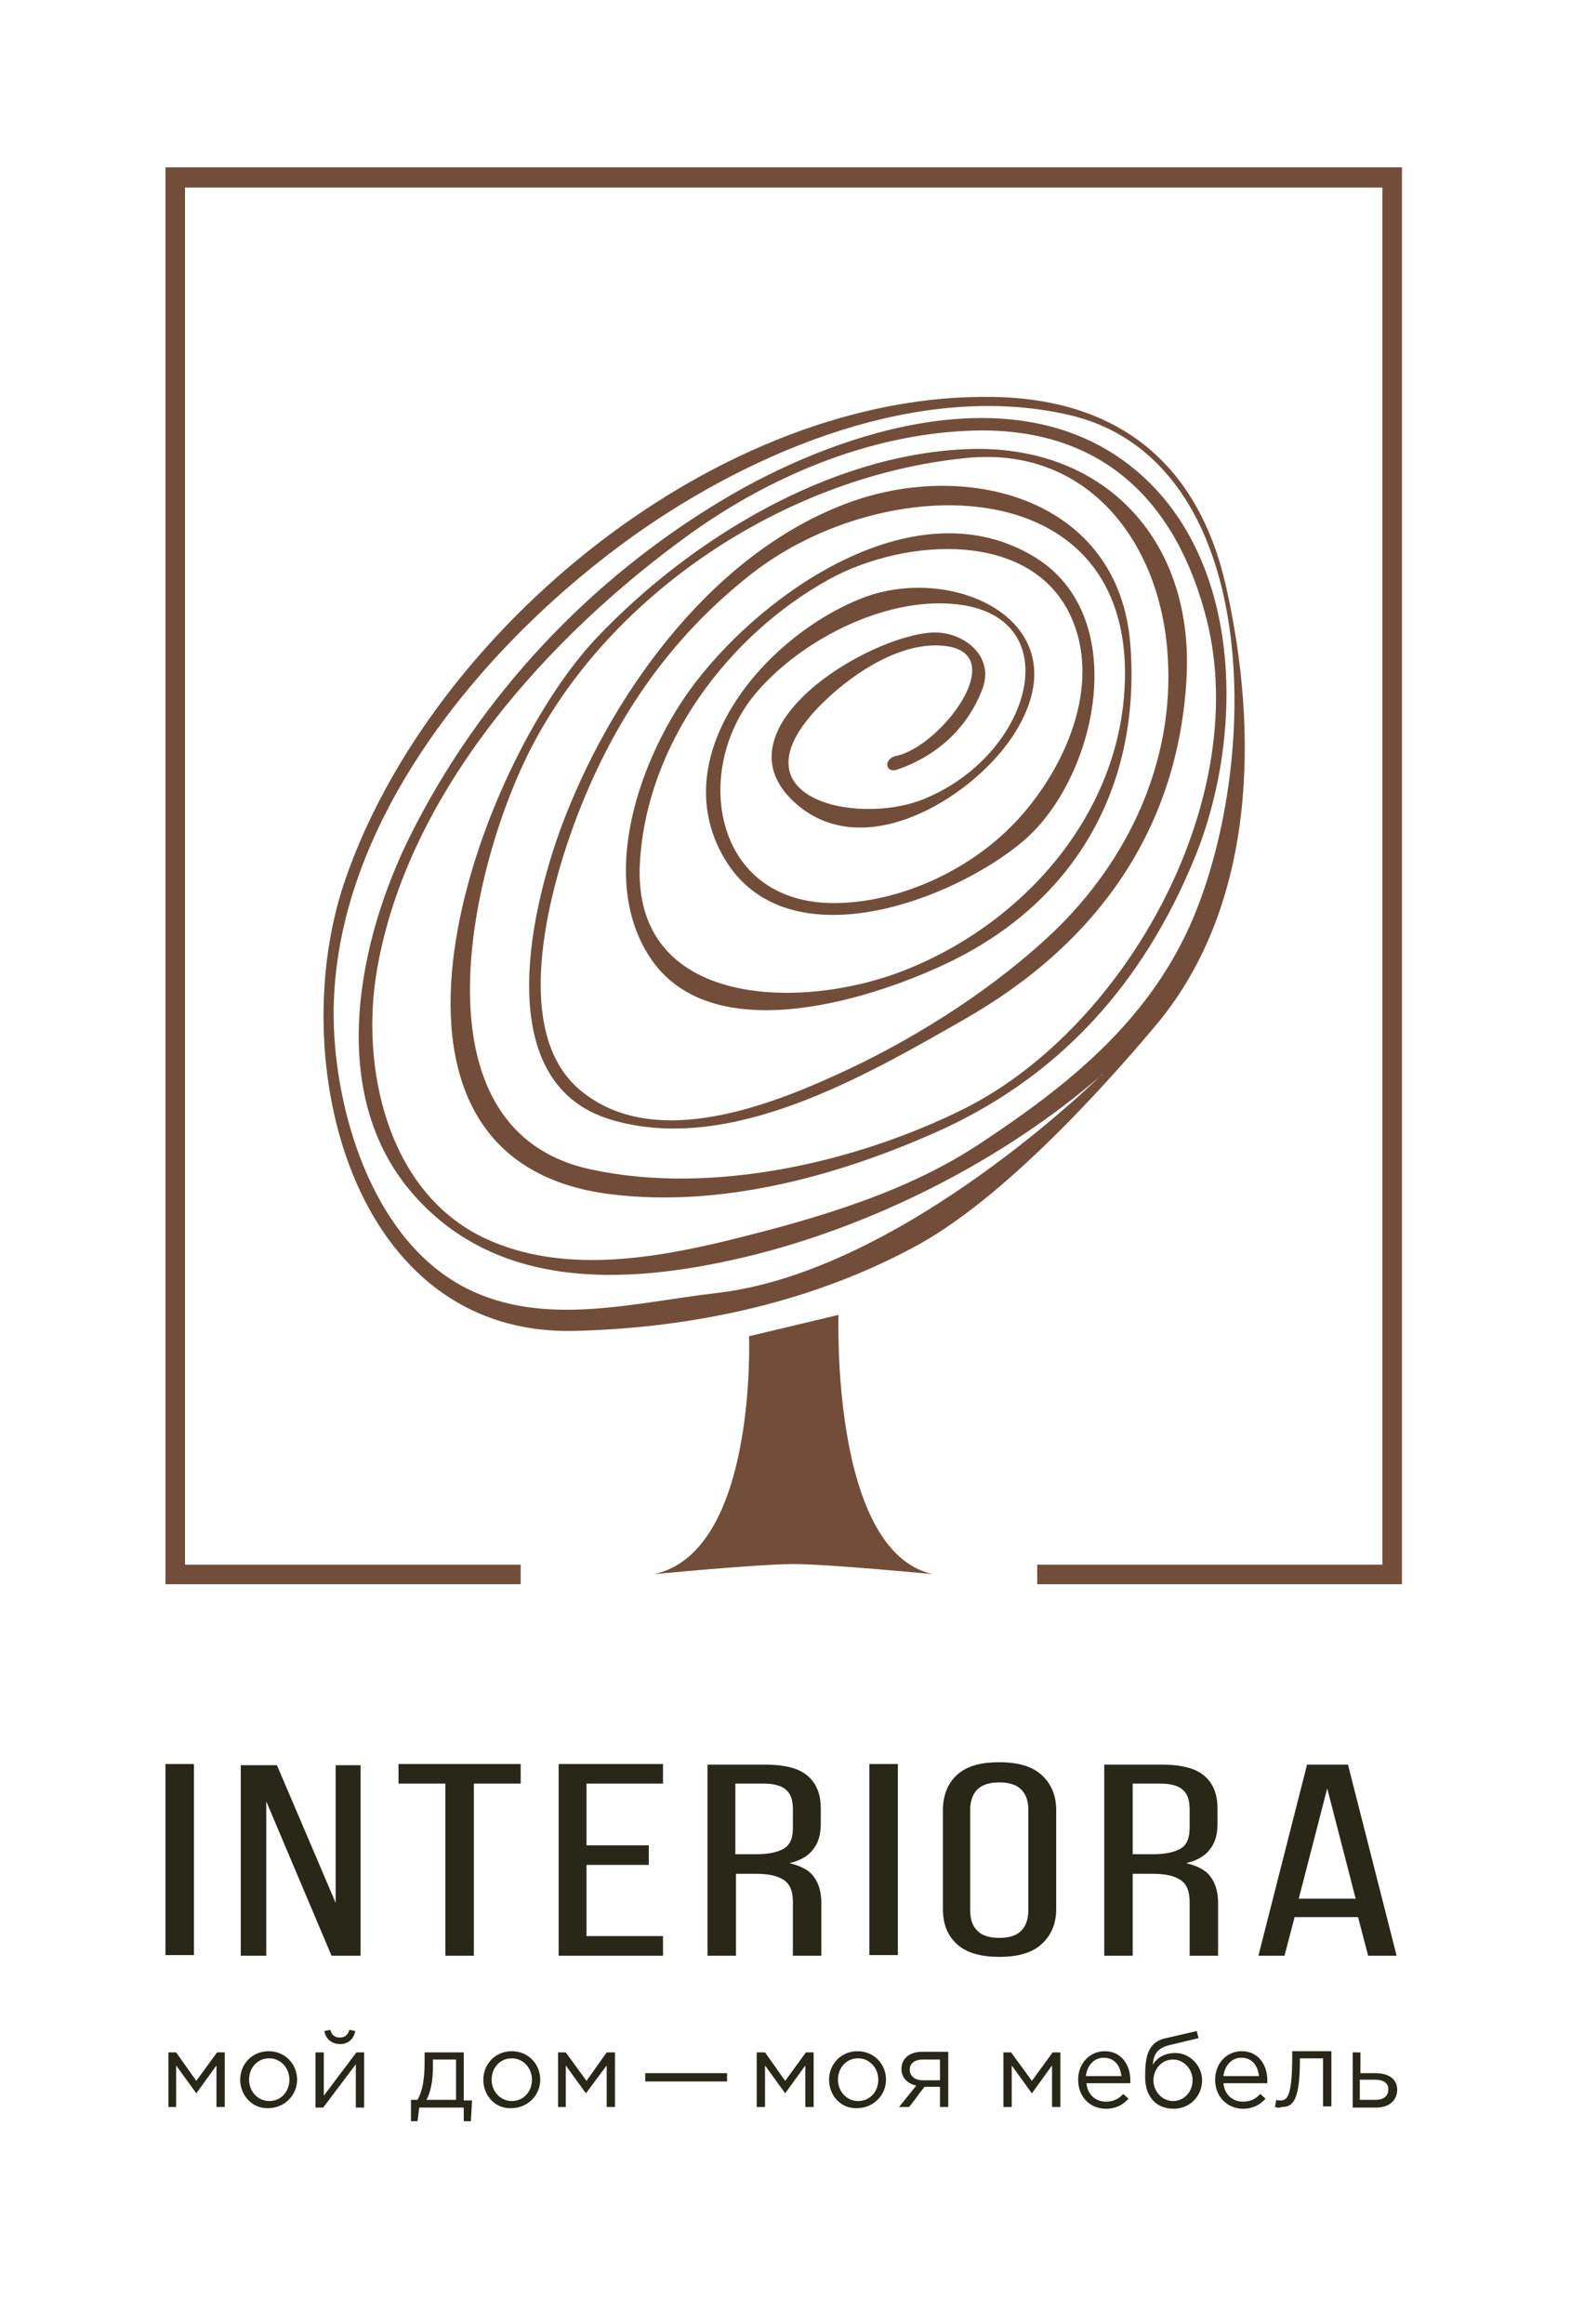 <?xml version="1.0" encoding="UTF-8"?> <!-- Generator: Adobe Illustrator 22.1.0, SVG Export Plug-In . SVG Version: 6.00 Build 0) --> <svg xmlns="http://www.w3.org/2000/svg" xmlns:xlink="http://www.w3.org/1999/xlink" id="_x31_" x="0px" y="0px" viewBox="0 0 267.1 391.7" style="enable-background:new 0 0 267.1 391.7;" xml:space="preserve"> <style type="text/css"> .st0{fill-rule:evenodd;clip-rule:evenodd;fill:#292718;} .st1{fill-rule:evenodd;clip-rule:evenodd;fill:#724E3A;} </style> <g> <g> <path class="st0" d="M159,305.1c0-2.5,0.8-4.5,2.3-5.9c1.6-1.5,3.9-2.2,7.2-2.2c3.2,0,5.6,0.7,7.2,2.2c1.6,1.5,2.4,3.4,2.4,5.9 v16.6c0,2.5-0.8,4.4-2.4,5.9c-1.6,1.5-4,2.2-7.2,2.2c-3.2,0-5.6-0.7-7.2-2.2c-1.6-1.5-2.3-3.4-2.3-5.9V305.1L159,305.1z M163.6,322L163.6,322c0,1.5,0.4,2.6,1.2,3.4c0.8,0.8,2,1.2,3.7,1.2c1.7,0,2.9-0.4,3.7-1.2c0.8-0.8,1.2-2,1.2-3.4v-17 c0-1.5-0.4-2.6-1.2-3.4c-0.8-0.8-2-1.2-3.7-1.2c-1.7,0-2.9,0.4-3.7,1.2c-0.8,0.8-1.2,2-1.2,3.4V322z"></path> <rect x="27.9" y="297.3" class="st0" width="4.8" height="32.2"></rect> <rect x="146.6" y="297.3" class="st0" width="4.8" height="32.2"></rect> <polygon class="st0" points="44.9,329.6 40.6,329.6 40.6,297.5 46.7,297.5 56.6,320.7 56.6,297.5 60.8,297.5 60.8,329.6 55.9,329.6 44.9,303.6 "></polygon> <polygon class="st0" points="75.1,329.6 75.1,300.6 67.2,300.6 67.2,297.3 87.8,297.3 87.8,300.6 79.9,300.6 79.9,329.6 "></polygon> <polygon class="st0" points="109.4,311 109.4,314.3 98.9,314.3 98.9,326.3 111.8,326.3 111.8,329.6 94.2,329.6 94.2,297.3 111.8,297.3 111.8,300.6 98.9,300.6 98.9,311 "></polygon> <path class="st0" d="M218.3,323.1l-1.7,6.5h-4.4l8.2-32.2h6.9l8.2,32.2h-4.8l-1.7-6.5H218.3L218.3,323.1z M219,320L219,320h9.6 l-4.8-18.6L219,320z"></path> <path class="st0" d="M124.1,329.6v-13.8h3.4c2,0,3.5,0.3,4.6,1c1.1,0.7,1.6,1.9,1.6,3.8v8.9c0,0.1,0,0,0,0.1h4.8c0,0,0,0,0-0.1 v-8.8c0-1.7-0.4-3.2-1.2-4.3c-0.8-1.2-2.2-1.9-4.2-2.4c1.8-0.4,3.2-1.2,4-2.3c0.9-1.1,1.3-2.5,1.3-4.3v-2.6c0-2.4-0.7-4.2-2.2-5.5 c-1.5-1.3-3.9-1.9-7.3-1.9h-9.6v32.2H124.1L124.1,329.6z M124.1,300.6L124.1,300.6h4.7c1.8,0,3.1,0.4,3.8,1.1 c0.8,0.7,1.1,1.8,1.1,3.3v3.1c0,1.7-0.5,2.9-1.6,3.5c-1.1,0.6-2.6,0.9-4.5,0.9h-3.6V300.6z"></path> <path class="st0" d="M191,329.6v-13.8h3.4c2,0,3.5,0.3,4.6,1c1.1,0.7,1.6,1.9,1.6,3.8v8.9c0,0.1,0,0,0,0.1h4.8c0,0,0,0,0-0.1v-8.8 c0-1.7-0.4-3.2-1.2-4.3c-0.8-1.2-2.2-1.9-4.2-2.4c1.8-0.4,3.2-1.2,4-2.3c0.9-1.1,1.3-2.5,1.3-4.3v-2.6c0-2.4-0.7-4.2-2.2-5.5 c-1.5-1.3-3.9-1.9-7.3-1.9h-9.6v32.2H191L191,329.6z M191,300.6L191,300.6h4.7c1.8,0,3.1,0.4,3.8,1.1c0.8,0.7,1.1,1.8,1.1,3.3v3.1 c0,1.7-0.5,2.9-1.6,3.5c-1.1,0.6-2.6,0.9-4.5,0.9H191V300.6z"></path> </g> <g> <path class="st1" d="M151.3,129.7c6.7-2.3,11.9-7,14.4-13.7c2-5.5-3.3-9.6-8.4-9.4c-11,0.5-37.5,16.5-22.9,29 c11.9,10.2,30.4-1.8,36.8-12.2c11.5-18.6-10.5-28.6-25.8-22.6c-16.2,6.3-33.5,26.3-23.3,43.8c10.5,17.9,38.8,7.1,50.5-2.9 c12.3-10.5,18.4-37.7,1.9-47.8c-19.8-12.1-45.3,5.5-57.3,21.2c-9.1,11.9-16.8,33-7.3,46.7c10.7,15.3,38,6.4,50.9,0 c21.1-10.5,31.6-29.9,29.8-53.2c-1.9-24.4-27-31.1-46.9-24.1c-22.9,8.1-39.8,31.3-48.3,52.9c-5.6,14.1-13.4,45,7.6,51.3 c20,6,42.8-7.3,59.6-16.9c22.3-12.7,36.2-32,37.5-57.9c1.1-23.2-14.2-39.2-37.2-38.2c-23.3,1-46.6,15.3-62.2,31.7 c-20.4,21.4-44.7,88.3,2.5,93.9c18.2,2.2,37.4-2.9,54-10.2c21.1-9.2,35.4-25,44.2-46.4c8.7-21.1,8.4-52.4-12-67.1 c-20-14.4-49.2-4.4-67.8,6.8c-22.3,13.4-40.5,32.8-52.2,56c-9.1,18-14.5,44.1,0.3,60.9c14.7,16.8,37.6,15.1,57.4,10.2 c18.7-4.7,38.1-14,53.9-26.4c1.5-1.2,3-2.4,4.5-3.7c0.1-0.1,0.3-0.2,0.4-0.4c0,0-33.4,33.2-64.9,36.9c-14,1.6-29.2,5.9-42.4-0.8 c-15.3-7.8-21.7-28.4-22.3-44c-1.2-33.5,25.2-64.8,50.8-83c20.1-14.2,48-25.9,73-20.2c33.1,7.5,32.6,59.2,20.5,86.2 c-7.4,16.4-20.8,27-35,36.4c-12.5,8.4-27.7,12.8-42.2,16.4c-13.4,3.3-28.6,5.8-41.4-0.1c-16.8-7.7-21.3-29.2-18.4-45.5 c5.2-29.9,28.9-56.1,52.6-73.2c13.6-9.8,30.2-16.8,47.1-17.5c21.3-0.9,34.3,10.6,39.8,30.4c8.7,30.9-13,70-40.4,83.8 c-18.2,9.1-42.7,14.7-63,10.3c-31.1-6.6-20.1-52-10-71.3c13.8-26.5,43.6-45.7,73.2-48.6c20.3-2.1,32.8,14,34,33.3 c1.2,17.9-6.7,34.6-19.4,46.7c-9.6,9.1-22.2,17.2-34,22.8c-12.9,6.1-33.1,14.3-45.7,3.7c-11.6-9.7-5.3-33-1.1-44.5 c6.3-17.2,15.9-31.5,30.3-42.7c22.2-17.1,62.3-17.3,62.7,16.5c0.2,23.2-16.6,42.4-37.1,50.5c-17.4,6.9-46,6.4-44.7-18 c1.1-20.2,15-38.5,31.8-47.8c13-7.2,35.1-8.6,41.3,7.2c4.7,11.9-2.2,26.1-10.6,34.5c-7.6,7.6-19,12.7-29.5,12.8 c-20.8,0.2-24.2-22.6-13.5-35.3c6.9-8.2,19.2-14.9,30.2-15.2c23.6-0.6,17.5,25.2-1.9,33c-11.4,4.6-33.4-0.3-16.7-16.5 c5.3-5.1,13.4-10.3,20.6-9.3c10.8,1.5-1.1,17-8.5,18.5C148.9,127.9,149.3,130.4,151.3,129.7L151.3,129.7L151.3,129.7z M206.8,99.1 L206.8,99.1c-4.6-20.8-18-31.8-39.2-32.2c-46.3-0.9-95.1,39.4-109.5,81.7C48,178.3,59,225.3,97,224.3c20.1-0.5,40.4-4.9,58-14.6 c16-8.9,34.4-30.3,40.4-37.5C211.8,152.1,212.2,123.3,206.8,99.1z"></path> <path class="st1" d="M141.4,221.6l-15.1,3.6c0,0,1.4,36.3-16,40.1c0,0,17.6-1.7,23.5-1.7c5.9,0,23.5,1.7,23.5,1.7 C140,261.5,141.4,221.6,141.4,221.6z"></path> <polygon class="st1" points="236.4,267 174.9,267 174.9,263.7 233.1,263.7 233.1,31.6 31.2,31.6 31.2,263.7 87.8,263.7 87.8,267 27.9,267 27.9,28.2 236.4,28.2 "></polygon> </g> <g> <polygon class="st0" points="28.4,345.9 29.7,345.9 33.1,350.7 36.6,345.9 37.9,345.9 37.9,355.1 36.5,355.1 36.5,348.1 33.1,352.8 29.7,348.1 29.7,355.1 28.4,355.1 "></polygon> <path class="st0" d="M40.5,350.5c0-2.6,2-4.8,4.8-4.8c2.8,0,4.8,2.2,4.8,4.8c0,2.6-2.1,4.8-4.9,4.8 C42.6,355.4,40.5,353.2,40.5,350.5L40.5,350.5z M48.8,350.5L48.8,350.5c0-2-1.5-3.6-3.4-3.6c-2,0-3.4,1.6-3.4,3.6 c0,2,1.5,3.6,3.4,3.6C47.4,354.1,48.8,352.5,48.8,350.5z"></path> <path class="st0" d="M53.2,345.9h1.4v7.3l5.5-7.3h1.3v9.3H60v-7.3l-5.5,7.3h-1.3V345.9L53.2,345.9z M54.7,342.3L54.7,342.3l1-0.2 c0.2,0.8,0.7,1.3,1.6,1.3c0.9,0,1.4-0.5,1.6-1.3l1,0.2c-0.2,1.3-1.2,2.2-2.5,2.2C55.9,344.5,54.9,343.6,54.7,342.3z"></path> <path class="st0" d="M69.4,353.9h1c0.8-1.4,1.2-3.3,1.2-6.4v-1.6h6.6v8.1h1.4l-0.2,3.5h-1.2v-2.3h-7.5l-0.3,2.3h-1.1V353.9 L69.4,353.9z M76.9,353.9L76.9,353.9v-6.8H73v1.3c0,2.3-0.4,4.3-1.1,5.5H76.9z"></path> <path class="st0" d="M81.5,350.5c0-2.6,2-4.8,4.8-4.8c2.8,0,4.8,2.2,4.8,4.8c0,2.6-2.1,4.8-4.9,4.8 C83.5,355.4,81.5,353.2,81.5,350.5L81.5,350.5z M89.7,350.5L89.7,350.5c0-2-1.5-3.6-3.4-3.6c-2,0-3.4,1.6-3.4,3.6 c0,2,1.5,3.6,3.4,3.6C88.3,354.1,89.7,352.5,89.7,350.5z"></path> <polygon class="st0" points="94.1,345.9 95.4,345.9 98.9,350.7 102.3,345.9 103.7,345.9 103.7,355.1 102.3,355.1 102.3,348.1 98.8,352.8 95.4,348.1 95.4,355.1 94.1,355.1 "></polygon> <rect x="108.8" y="349.4" class="st0" width="13.8" height="1.4"></rect> <polygon class="st0" points="127.6,345.9 129,345.9 132.4,350.7 135.9,345.9 137.2,345.9 137.2,355.1 135.8,355.1 135.8,348.1 132.4,352.8 129,348.1 129,355.1 127.6,355.1 "></polygon> <path class="st0" d="M139.8,350.5c0-2.6,2-4.8,4.8-4.8c2.8,0,4.8,2.2,4.8,4.8c0,2.6-2.1,4.8-4.9,4.8 C141.8,355.4,139.8,353.2,139.8,350.5L139.8,350.5z M148.1,350.5L148.1,350.5c0-2-1.5-3.6-3.4-3.6c-2,0-3.4,1.6-3.4,3.6 c0,2,1.5,3.6,3.4,3.6C146.7,354.1,148.1,352.5,148.1,350.5z"></path> <path class="st0" d="M154.5,351.5c-1.4-0.3-2.5-1.3-2.5-2.8c0-1.7,1.3-2.9,3.5-2.9h4.4v9.3h-1.4v-3.4h-2.6 c-0.9,1.1-1.7,2.3-2.6,3.4h-1.7L154.5,351.5L154.5,351.5z M158.5,350.6L158.5,350.6v-3.5h-2.9c-1.4,0-2.2,0.7-2.2,1.7 c0,1.1,0.9,1.8,2.2,1.8H158.5z"></path> <polygon class="st0" points="169.2,345.9 170.5,345.9 174,350.7 177.5,345.9 178.8,345.9 178.8,355.1 177.4,355.1 177.4,348.1 174,352.8 170.6,348.1 170.6,355.1 169.2,355.1 "></polygon> <path class="st0" d="M181.8,350.5c0-2.7,1.9-4.8,4.5-4.8c2.7,0,4.3,2.2,4.3,4.9c0,0.1,0,0.3,0,0.5h-7.4c0.2,2,1.6,3.1,3.3,3.1 c1.3,0,2.2-0.5,2.9-1.3l0.9,0.8c-0.9,1-2.1,1.7-3.8,1.7C183.8,355.4,181.8,353.4,181.8,350.5L181.8,350.5z M189.1,349.9 L189.1,349.9c-0.2-1.7-1.1-3.1-3-3.1c-1.6,0-2.8,1.3-3,3.1H189.1z"></path> <path class="st0" d="M193.1,350.1c0-3,0.2-5.9,3.5-6.6l5.2-1.2l0.3,1.2l-5,1.2c-1.9,0.5-2.6,1.5-2.7,3.3c0.6-1.1,1.9-2,3.8-2 c2.4,0,4.5,2.1,4.5,4.6c0,2.6-2,4.8-4.8,4.8C195,355.4,193.1,353.4,193.1,350.1L193.1,350.1z M201.1,350.6L201.1,350.6 c0-1.9-1.5-3.5-3.3-3.5c-1.9,0-3.3,1.6-3.3,3.5c0,1.9,1.5,3.5,3.3,3.5C199.7,354.1,201.1,352.5,201.1,350.6z"></path> <path class="st0" d="M204.9,350.5c0-2.7,1.9-4.8,4.5-4.8c2.7,0,4.3,2.2,4.3,4.9c0,0.1,0,0.3,0,0.5h-7.4c0.2,2,1.6,3.1,3.3,3.1 c1.3,0,2.2-0.5,2.9-1.3l0.9,0.8c-0.9,1-2.1,1.7-3.8,1.7C207,355.4,204.9,353.4,204.9,350.5L204.9,350.5z M212.3,349.9L212.3,349.9 c-0.2-1.7-1.1-3.1-3-3.1c-1.6,0-2.8,1.3-3,3.1H212.3z"></path> <path class="st0" d="M215,355.1l0.2-1.2c0.2,0.1,0.5,0.1,0.7,0.1c1.1,0,2-0.5,2-7.5v-0.8h6.6v9.3h-1.4v-8.1h-3.9v0.2 c0,7.2-1.3,8-3.1,8C215.8,355.3,215.3,355.2,215,355.1z"></path> <path class="st0" d="M228,345.9h1.4v3.5h2.5c2,0,3.7,0.8,3.7,2.8c0,1.8-1.4,3-3.5,3h-4V345.9L228,345.9z M231.9,353.9L231.9,353.9 c1.4,0,2.2-0.6,2.2-1.8c0-1.1-0.9-1.6-2.3-1.6h-2.5v3.4H231.9z"></path> </g> </g> </svg> 